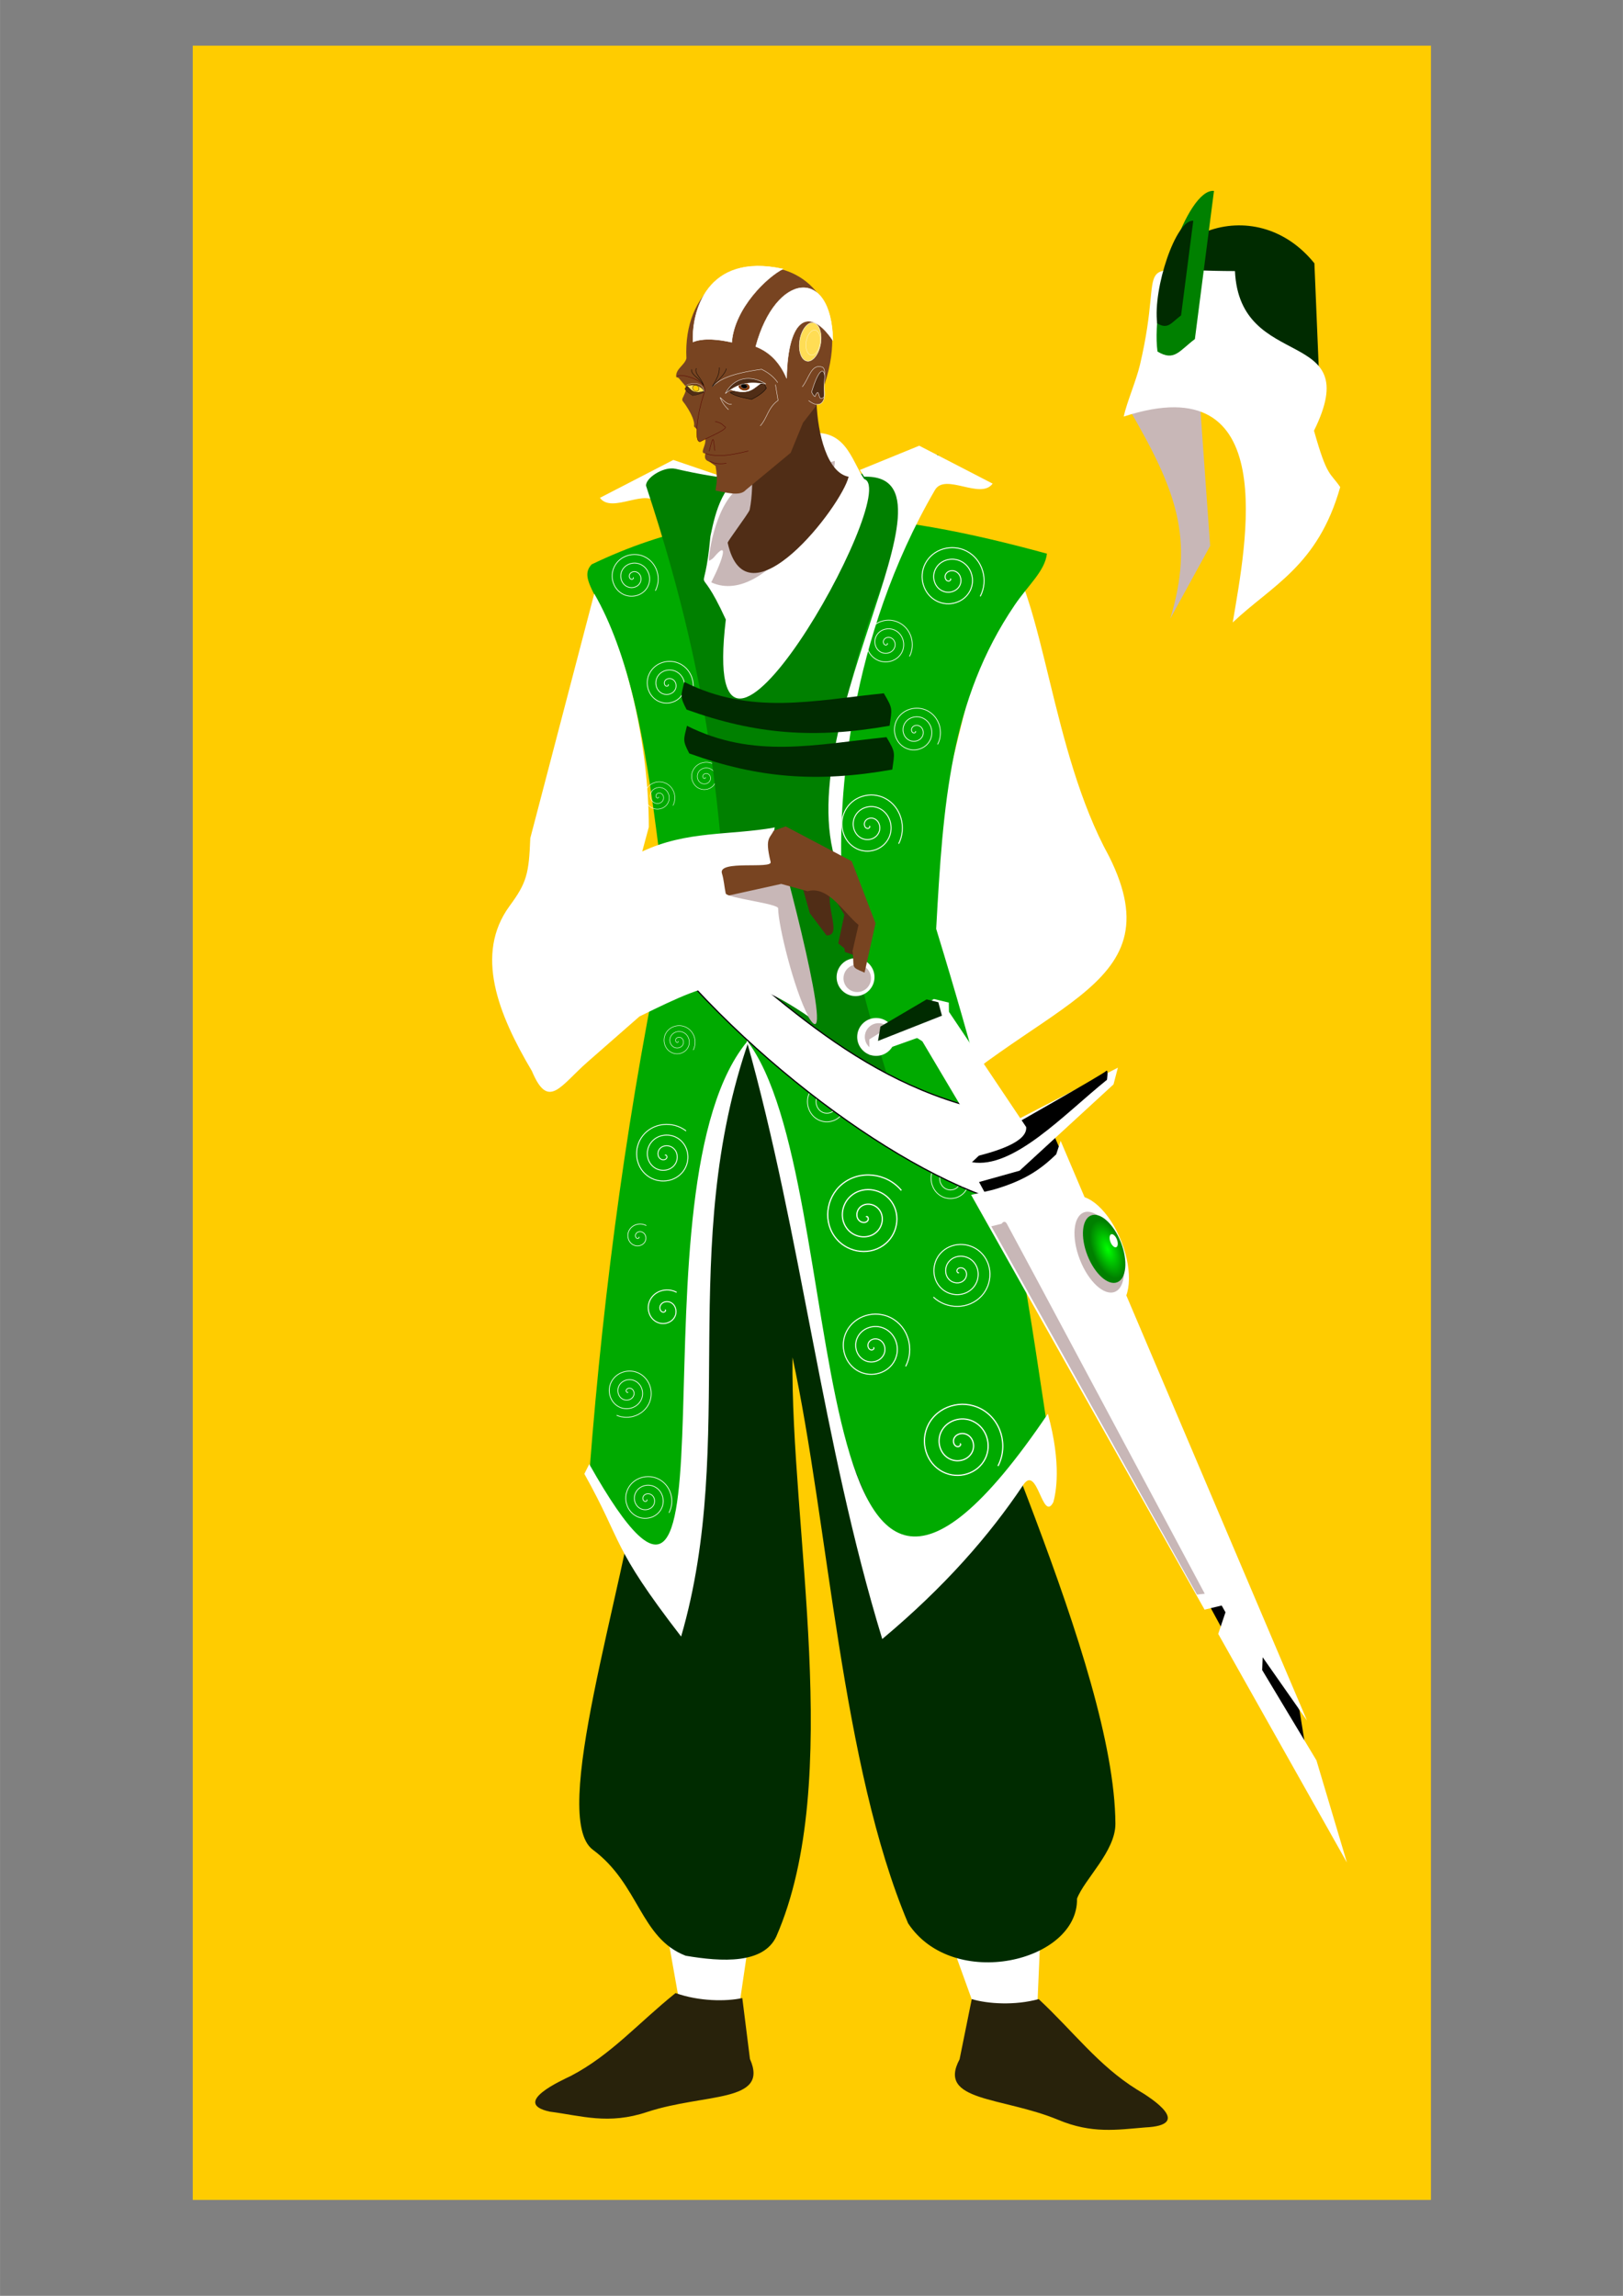 <?xml version="1.0" encoding="UTF-8"?>
<svg width="210mm" height="297mm" version="1.1" viewBox="0 0 744.09 1052.4" xmlns="http://www.w3.org/2000/svg" xmlns:xlink="http://www.w3.org/1999/xlink">
<rect x="0" y="0" width="744.09" height="1052.4" fill="#808080" stroke="none"/>
<defs>
<radialGradient id="a" cx="260.62" cy="577.59" r="44.447" gradientTransform="matrix(.158 0 0 .316 223.39 536.08)" gradientUnits="userSpaceOnUse">
<stop stop-color="#0f0" offset="0"/>
<stop stop-color="#0f0" stop-opacity="0" offset="1"/>
</radialGradient>
</defs>
<rect x="88.358" y="20.934" width="567.7" height="987.51" fill="#fc0"/>
<path d="m437.42 894.09 9.034 25.02c12.545 6.572 17.086 5.224 29.16-0.157l1.453-33.63-23.049 9.485z" fill="#fff" fill-rule="evenodd"/>
<path d="m305.82 886.02 5.241 29.536 9.532 8.266 18.275-3.99 3.966-26.888-18.217 3.911z" fill="#fff" fill-rule="evenodd"/>
<path d="m459.32 249.37c19.858 25.851 22.271 94.265 49.167 143.21 31.45 62.837-36.303 65.949-92.944 125.97l-31.788 5.952 45.924-147.46 22.486-91.027z" fill="#fff" fill-rule="evenodd"/>
<path d="m261.72 951.6c18.414-9.625 30.895-24.261 47.997-37.983 10.73 3.832 23.188 3.918 30.601 2.287l3.511 27.938c8.962 20.213-20.682 15.593-47.081 24.274-17.845 5.979-30.079 1.745-44.693-0.135-18.047-3.919 5.8-14.489 9.666-16.381z" fill="#28220b" fill-rule="evenodd"/>
<path d="m294.34 669.8c-8.873 61.28-42.501 163.32-22.536 178.12 21.339 15.817 21.646 40.498 42.559 48.589 16.732 2.842 35.653 3.83 41.559-8.841 31.178-71.458 6.425-187.67 7.422-265.46 16.614 77.149 22.339 186.88 52.993 259.44 20.639 31.291 78.035 17.666 77.441-11.292 3.368-8.952 17.682-21.738 17.605-34.402-0.441-72.519-69.36-210.29-85.39-272.99l-28.569-89.6-81.856 1.352z" fill="#002b00" fill-rule="evenodd"/>
<path d="m521.24 957.84c-17.645-10.971-29.001-26.496-45.033-41.454-10.986 3.022-23.415 2.179-30.686 0l-5.583 27.599c-10.444 19.489 19.462 17.091 45.141 27.715 15.493 6.513 27.132 4.569 39.924 3.518 21.728-1.017 3.873-12.908-3.763-17.378z" fill="#28220b" fill-rule="evenodd"/>
<path d="m271.25 258.72c69.43-33.464 138.15-24.275 208.74-4.919-0.936 8.006-8.549 14.352-14.777 23.535-29.603 43.646-32.84 91.024-36.003 148.44 36.045 117.51 40.752 162.19 51.16 229.83-19.282 35.78-38.512 59.135-51.847 59.778-49.365 2.379-60.668-178.97-85.383-237.78-55.92 109.85 1.922 319.95-72.828 196.25 6.571-85.292 18.014-169.17 35.764-252.66-7.016-53.217-11.312-105.65-30.946-143.53-5.116-9.869-8.031-14.532-3.883-18.951z" fill="#0a0" fill-rule="evenodd"/>
<path d="m406.72 294.85c0.513 0.303-0.156 0.842-0.504 0.853-0.945 0.031-1.383-1.076-1.202-1.862 0.322-1.405 1.95-1.979 3.22-1.552 1.863 0.627 2.588 2.835 1.901 4.577-0.916 2.322-3.723 3.204-5.935 2.25-2.784-1.2-3.822-4.612-2.599-7.293 1.481-3.246 5.503-4.441 8.65-2.948 3.709 1.76 5.062 6.394 3.297 10.008-2.038 4.172-7.285 5.683-11.365 3.646-4.636-2.315-6.305-8.177-3.995-12.723 2.591-5.1 9.069-6.928 14.081-4.345 5.564 2.868 7.55 9.961 4.694 15.438" fill="none" stroke="#fff" stroke-width=".326px"/>
<path transform="matrix(.729 0 0 .747 -98.995 331.78)" d="m682.51 62.711c0.925 0.547-0.281 1.517-0.909 1.538-1.703 0.057-2.492-1.94-2.167-3.356 0.581-2.533 3.516-3.567 5.803-2.797 3.357 1.13 4.665 5.11 3.426 8.25-1.652 4.186-6.71 5.774-10.698 4.055-5.018-2.163-6.888-8.314-4.685-13.145 2.669-5.851 9.919-8.005 15.592-5.314 6.685 3.172 9.124 11.525 5.943 18.039-3.673 7.521-13.132 10.244-20.486 6.572-8.357-4.172-11.365-14.739-7.202-22.933 4.671-9.193 16.347-12.487 25.381-7.831 10.029 5.169 13.609 17.955 8.46 27.828" fill="none" stroke="#fff" stroke-width=".587px"/>
<path d="m323.36 356.32c0.336 0.199-0.102 0.551-0.33 0.558-0.618 0.021-0.905-0.704-0.787-1.218 0.211-0.92 1.276-1.295 2.107-1.015 1.219 0.41 1.694 1.855 1.244 2.995-0.6 1.52-2.436 2.096-3.884 1.472-1.822-0.785-2.501-3.018-1.701-4.772 0.969-2.124 3.601-2.906 5.661-1.929 2.427 1.152 3.312 4.184 2.158 6.549-1.333 2.73-4.767 3.719-7.437 2.386-3.034-1.515-4.126-5.351-2.615-8.326 1.696-3.337 5.935-4.533 9.214-2.843 3.641 1.877 4.941 6.518 3.071 10.103" fill="none" stroke="#fff" stroke-width=".213px"/>
<path d="m358.16 227.7-49.464-16.865-33.654 17.376c5.559 7.59 21.767-5.131 26.463 2.949 39.341 67.699 41.844 147.79 39.842 184.17 33.727-71.286-69.766-214.77 16.812-187.63z" fill="#fff" fill-rule="evenodd"/>
<path d="m296.21 222.74c67.362 202.84-5.495 224.79 118.85 296.36-45.697-139.52-43.255-186.21 15.094-310.72-44.376 13.516-78.331 16.34-120.35 6.542-5.641-1.315-14.046 4.353-13.597 7.814z" fill="#008000" fill-rule="evenodd"/>
<path d="m344.98 213.74c-13.796 7.82-16.726 19.853-19.27 32.035-3.136 33.933-7.089 7.278 7.05 38.234-12.845 107.82 81.257-59.051 63.447-64.405-6.035-8.699-8.543-24.732-27.933-20.45z" fill="#fff" fill-rule="evenodd"/>
<path d="m301.84 365.29c0.336 0.199-0.102 0.551-0.33 0.558-0.618 0.021-0.905-0.704-0.787-1.218 0.211-0.92 1.276-1.295 2.107-1.015 1.219 0.41 1.694 1.855 1.244 2.995-0.6 1.52-2.436 2.096-3.884 1.472-1.822-0.785-2.501-3.018-1.701-4.772 0.969-2.124 3.601-2.906 5.661-1.929 2.427 1.152 3.312 4.184 2.158 6.549-1.333 2.73-4.767 3.719-7.437 2.386-3.034-1.515-4.126-5.351-2.615-8.326 1.696-3.337 5.935-4.533 9.214-2.843 3.641 1.877 4.941 6.518 3.071 10.103" fill="none" stroke="#fff" stroke-width=".213px"/>
<path d="m325.09 434.54c0.597 0.353-0.181 0.979-0.586 0.992-1.099 0.036-1.608-1.252-1.398-2.165 0.375-1.634 2.268-2.301 3.744-1.804 2.166 0.729 3.01 3.297 2.21 5.323-1.066 2.701-4.329 3.725-6.902 2.616-3.237-1.396-4.444-5.364-3.022-8.481 1.722-3.775 6.399-5.165 10.059-3.428 4.313 2.046 5.887 7.436 3.834 11.638-2.37 4.852-8.472 6.609-13.217 4.24-5.391-2.692-7.333-9.509-4.646-14.796 3.014-5.931 10.546-8.056 16.375-5.052 6.471 3.335 8.78 11.584 5.458 17.954" fill="none" stroke="#fff" stroke-width=".379px"/>
<path d="m517.9 187.89c21.278 36.729 29.849 58.827 18.611 95.728l18.306-33.38-5.014-70.082z" fill="#c8b7b7" fill-rule="evenodd"/>
<path d="m340.82 222.41c-12.281 6.014-16.133 31.601-15.76 34.659 0 0 1.273-0.416 2.453-1.831 6.241-7.485 4.536-0.053-1.432 11.723 26.567 12.049 57.559-44.282 56.623-55.69z" fill="#c8b7b7" fill-rule="evenodd"/>
<g transform="matrix(.181 .03 -.03 .181 169.52 176.38)">
<path d="m976.54 42.664c5.439 37.073 12.421 74.454 11.098 110.17-0.161 4.349-13.64 31.752-25.076 55.307-8.189 16.867-15.331 31.762-15.786 34.809 82.066 205.64 266.05-136.81 271.34-211.96-54.792-0.937-94.055-94.301-109.25-169.15-24.61 0.412-150.51 83.084-132.33 180.82z" fill="#502d16" fill-rule="evenodd"/>
<path d="m752.29-144.21c33.985 4.548 32.82 20.216 25.665 45.286-4.048 10.74 0.171 10.595 7.152 17.883 33.252 34.763 31.203 48.624 31.075 50.979l32.072 24.244c8.284 15.951-9.491 40.751 7.204 37.973-1.088 15.763 5.471 16.747 14.846 19.484l15.326 7.194c12.948 37.354 8.369 42.988 10.102 60.609 24.778 0.286 62.818 5.451 74.282-13.796l95.424-109.95 18.183-79.297 25.254-46.467c117.71-438.03-412.25-403.72-339.01-64.229-1.919 18.133-22.993 30.306-17.573 50.086z" fill="#784421" fill-rule="evenodd"/>
<path d="m754.82-146.23c2.704-8.694 55.754-4.887 70.092 13.734 2.809 3.648 3.789 11.643 2.989 16.086-8.95 49.696-6.073 125.94 9.752 121.7 24.66-18.745 69.09-45.278 53.033-47.982-5.509-2.928-5.063-6.396-24.244-8.081" fill="#784421" fill-rule="evenodd" stroke="#500" stroke-width="1px"/>
<path d="m827.96-119.15c-7.538 5.849-17.208 10.693-27.571 13.76-13.156-4.993-19.526-9.852-21.93-13.346l2.798-6.545c23.192 4.005 31.825 3.439 46.704 6.132z" fill="#502d16" fill-rule="evenodd" stroke="#000" stroke-width=".546px"/>
<path d="m855.52 31.867c38.8 8.425 94.129-19.718 104.86-23.295" fill-opacity="0" stroke="#500" stroke-width="1px"/>
<path d="m869.47 49.23c14.564 6.007 31.729 1.922 41.669-1.515" fill-opacity="0" stroke="#500" stroke-width="1px"/>
<path d="m844.72-135.63c16.929-19.986 35.007-37.72 114.87-62.664 25.714 7.451 39.502 20.055 45.235 26.298" fill="none" stroke="#fff" stroke-width="1px"/>
<path d="m900.28-99.767c-9.518 3.324-20.501-5.078-31.315-12.122 5.896 10.268 14.475 19.195 25.759 26.769" fill="none" stroke="#fff" stroke-width="1px"/>
<path d="m1000.1-166.13 12.857 37.857c-22.347 22.189-19.212 48.056-33.571 70" fill-opacity="0" stroke="#fff" stroke-width="1px"/>
<path d="m863.91 25.239c3.449-41.786 3.974-38.695 13.637-3.788" fill-opacity="0" stroke="#500" stroke-width="1px"/>
<path d="m891.87-127.91c15.737 7.372 36.015 6.794 55.357 7.857 20.458-14.858 29.237-26.504 31.786-33.929l-7.857-10.714c-38.274 17.444-54.789 25.369-79.286 36.786z" fill="#502d16" fill-rule="evenodd" stroke="#000" stroke-width="1px"/>
<path d="m891.51-135.06c5.401-12.928 15.266-18.046 24.286-24.643 27.938-6.633 34.579-3.935 50.357-5.357-18.057 13.296-21.388 36.73-74.643 30z" fill="#fff" fill-rule="evenodd" stroke="#fff" stroke-width="1px"/>
<path d="m872.59-185.77c-0.862 14.799-16.355 33.256-27.857 50.714 7.766-18.263 13.548-35.865 10-50.357" fill="none" stroke="#000" stroke-width="1px"/>
<path d="m786.89-169.46c0.862 14.799 25.284 18.256 36.786 35.714-7.766-18.263-28.905-25.865-25.357-40.357" fill="none" stroke="#000" stroke-width="1px"/>
<path d="m1067.1-171.69c13.67-23.634 12.085-62.427 42.426-56.569 12.082 7.418 4.515 31.955 11.159 49.357 14.172 37.119-2.554 55.343-32.372 38.526" fill="#784421" fill-rule="evenodd" stroke="#fff" stroke-width="1px"/>
<ellipse cx="923.66" cy="-148.27" rx="14.347" ry="9.71" fill="#803300" stroke="#fff" stroke-linecap="round" stroke-linejoin="round" stroke-width=".877"/>
<path d="m1092.2-162.56c7.97-62.769 20.673-65.091 26.072-43.571 3.675 51.294 12.318 51.086-0.083 55.344-6.98 2.397-8.963-29.264-15.988-2.13-2.452-1.746-2.32 0.816-10-9.643z" fill="#502d16" fill-rule="evenodd" stroke="#fff" stroke-width="1px"/>
<path d="m880.09-123.63c34.286-38.261 61.786-38.196 96.071-40.357-41.684-17.126-81.554-3.706-96.071 40.357z" fill="#502d16" fill-rule="evenodd" stroke="#fff" stroke-width="1px"/>
<path d="m875.09-252.56c-33.398-1.925-71.563 0.282-95.714 15-15.606-71.812-4.47-226.76 192.14-216.79-35.462 25.641-103.79 115.66-96.428 201.79z" fill="#fff" fill-rule="evenodd" stroke="#fff" stroke-width="1px"/>
<path d="m1123.7-298.27c-71.002-74.566-120.8-40.513-98.571 112.14-19.928-31.271-47.706-57.104-89.286-65.714 18.746-190.23 153.88-230.37 187.86-46.429z" fill="#fff" fill-rule="evenodd" stroke="#fff" stroke-width="1px"/>
<ellipse cx="923.48" cy="-149.34" rx="8.283" ry="5.605" stroke="#fff" stroke-linecap="round" stroke-linejoin="round" stroke-width=".506"/>
<path d="m827.78-119.26c-23.001-22.207-39.954-4.263-47.845-8.184 10.547-9.079 38.821-18.389 47.845 8.184z" fill="#784421" fill-rule="evenodd" stroke="#fff" stroke-width=".608px"/>
<ellipse cx="1068.3" cy="-285.56" rx="26.429" ry="48.571" fill="#fd5" stroke="#fff" stroke-linecap="round" stroke-linejoin="round"/>
<ellipse cx="1075.8" cy="-285.08" rx="17.509" ry="31.571" fill="#fd5" stroke="#fff" stroke-linecap="round" stroke-linejoin="round" stroke-width=".656"/>
<path d="m826.55-120.67c-4.486-8.224-12.006-8.261-17.648-11.441-15.774-0.137-18.996 2.84-27.618 4.398 11.307 6.429 17.588 20.419 45.265 7.043z" fill="#fd5" fill-rule="evenodd" stroke="#000" stroke-width=".63px"/>
<ellipse transform="matrix(-.989 -.148 -.049 .999 0 0)" cx="-802.05" cy="-243.6" rx="8.156" ry="7.121" fill="#fc0" stroke="#000" stroke-linecap="round" stroke-linejoin="round" stroke-width=".723"/>
</g>
<path d="m306.3 313.72c0.513 0.303-0.156 0.842-0.504 0.853-0.945 0.031-1.383-1.076-1.202-1.862 0.322-1.405 1.95-1.979 3.22-1.552 1.863 0.627 2.588 2.835 1.901 4.577-0.916 2.322-3.723 3.204-5.935 2.25-2.784-1.2-3.822-4.612-2.599-7.293 1.481-3.246 5.503-4.441 8.65-2.948 3.709 1.76 5.062 6.394 3.297 10.008-2.038 4.172-7.285 5.683-11.365 3.646-4.636-2.315-6.305-8.177-3.995-12.723 2.591-5.1 9.069-6.928 14.081-4.345 5.564 2.868 7.55 9.961 4.694 15.438" fill="none" stroke="#fff" stroke-width=".326px"/>
<path d="m400.43 617.62c0.741 0.438-0.225 1.215-0.728 1.232-1.364 0.045-1.996-1.554-1.736-2.688 0.465-2.029 2.816-2.857 4.648-2.24 2.689 0.905 3.737 4.093 2.744 6.609-1.323 3.353-5.375 4.625-8.569 3.248-4.019-1.733-5.518-6.659-3.752-10.529 2.138-4.686 7.945-6.412 12.489-4.256 5.355 2.541 7.308 9.231 4.76 14.449-2.942 6.024-10.518 8.206-16.409 5.264-6.693-3.342-9.104-11.806-5.768-18.369 3.741-7.363 13.094-10.002 20.329-6.272 8.033 4.14 10.901 14.381 6.777 22.29" fill="none" stroke="#fff" stroke-width=".47px"/>
<path transform="matrix(-.149 .534 -.534 -.149 786.7 256.85)" d="m735.42 444.67c1.268 0.749-0.384 2.079-1.245 2.107-2.333 0.077-3.414-2.658-2.969-4.597 0.796-3.469 4.816-4.886 7.949-3.831 4.599 1.548 6.391 7 4.693 11.302-2.263 5.734-9.192 7.91-14.654 5.555-6.873-2.963-9.436-11.388-6.417-18.006 3.656-8.015 13.587-10.966 21.358-7.279 9.158 4.345 12.499 15.787 8.141 24.71-5.031 10.302-17.988 14.033-28.062 9.003-11.447-5.715-15.569-20.19-9.865-31.415 6.399-12.592 22.392-17.105 34.767-10.727 13.738 7.081 18.642 24.595 11.589 38.119" fill="none" stroke="#fff" stroke-width=".805px"/>
<path transform="matrix(.214 -.512 .512 .214 56.795 809.03)" d="m654.12 391.1c1.576 0.931-0.478 2.583-1.548 2.619-2.899 0.096-4.244-3.303-3.691-5.714 0.989-4.312 5.986-6.073 9.881-4.762 5.716 1.923 7.944 8.7 5.833 14.048-2.813 7.127-11.425 9.832-18.214 6.905-8.543-3.683-11.729-14.156-7.976-22.381 4.545-9.962 16.889-13.631 26.548-9.048 11.383 5.401 15.536 19.623 10.119 30.714-6.254 12.805-22.359 17.443-34.881 11.19-14.228-7.104-19.351-25.096-12.262-39.048 7.953-15.652 27.833-21.261 43.214-13.333 17.076 8.801 23.172 30.571 14.405 47.381" fill="none" stroke="#fff" stroke-width="1px"/>
<path d="m440.11 661.7c0.874 0.517-0.265 1.433-0.859 1.453-1.609 0.053-2.354-1.833-2.047-3.17 0.549-2.393 3.321-3.369 5.482-2.642 3.171 1.067 4.407 4.827 3.236 7.793-1.56 3.954-6.339 5.455-10.105 3.831-4.74-2.043-6.507-7.853-4.425-12.417 2.521-5.527 9.37-7.562 14.728-5.019 6.315 2.996 8.619 10.887 5.614 17.04-3.469 7.104-12.404 9.677-19.351 6.208-7.894-3.941-10.736-13.923-6.803-21.663 4.412-8.683 15.441-11.795 23.975-7.397 9.474 4.883 12.855 16.96 7.992 26.286" fill="none" stroke="#fff" stroke-width=".555px"/>
<path d="m436.44 540.84c0.513 0.303-0.156 0.842-0.504 0.853-0.945 0.031-1.383-1.076-1.202-1.862 0.322-1.405 1.95-1.979 3.22-1.552 1.863 0.627 2.588 2.835 1.901 4.577-0.916 2.322-3.723 3.204-5.935 2.25-2.784-1.2-3.822-4.612-2.599-7.293 1.481-3.246 5.503-4.441 8.65-2.948 3.709 1.76 5.062 6.394 3.297 10.008-2.038 4.172-7.285 5.683-11.365 3.646-4.636-2.315-6.305-8.177-3.995-12.723 2.591-5.1 9.069-6.928 14.081-4.345 5.564 2.868 7.55 9.961 4.694 15.438" fill="none" stroke="#fff" stroke-width=".326px"/>
<path d="m379.77 505.67c0.513 0.303-0.156 0.842-0.504 0.853-0.945 0.031-1.383-1.076-1.202-1.862 0.322-1.405 1.95-1.979 3.22-1.552 1.863 0.627 2.588 2.835 1.901 4.577-0.916 2.322-3.723 3.204-5.935 2.25-2.784-1.2-3.822-4.612-2.599-7.293 1.481-3.246 5.503-4.441 8.65-2.948 3.709 1.76 5.062 6.394 3.297 10.008-2.038 4.172-7.285 5.683-11.365 3.646-4.636-2.315-6.305-8.177-3.995-12.723 2.591-5.1 9.069-6.928 14.081-4.345 5.564 2.868 7.55 9.961 4.694 15.438" fill="none" stroke="#fff" stroke-width=".326px"/>
<path d="m419.63 335.18c0.513 0.303-0.156 0.842-0.504 0.853-0.945 0.031-1.383-1.076-1.202-1.862 0.322-1.405 1.95-1.979 3.22-1.552 1.863 0.627 2.588 2.835 1.901 4.577-0.916 2.322-3.723 3.204-5.935 2.25-2.784-1.2-3.822-4.612-2.599-7.293 1.481-3.246 5.503-4.441 8.65-2.948 3.709 1.76 5.062 6.394 3.297 10.008-2.038 4.172-7.285 5.683-11.365 3.646-4.636-2.315-6.305-8.177-3.995-12.723 2.591-5.1 9.069-6.928 14.081-4.345 5.564 2.868 7.55 9.961 4.694 15.438" fill="none" stroke="#fff" stroke-width=".326px"/>
<path d="m435.64 265.23c0.691 0.408-0.209 1.133-0.679 1.148-1.271 0.042-1.861-1.448-1.618-2.505 0.434-1.891 2.624-2.663 4.332-2.088 2.506 0.843 3.483 3.815 2.558 6.159-1.233 3.125-5.009 4.311-7.986 3.027-3.746-1.615-5.142-6.207-3.497-9.813 1.993-4.368 7.405-5.976 11.64-3.967 4.991 2.368 6.811 8.604 4.437 13.467-2.742 5.614-9.803 7.648-15.293 4.906-6.238-3.115-8.485-11.003-5.376-17.12 3.487-6.863 12.203-9.322 18.947-5.846 7.487 3.859 10.159 13.404 6.316 20.774" fill="none" stroke="#fff" stroke-width=".438px"/>
<path d="m290.22 264.73c0.513 0.303-0.156 0.842-0.504 0.853-0.945 0.031-1.383-1.076-1.202-1.862 0.322-1.405 1.95-1.979 3.22-1.552 1.863 0.627 2.588 2.835 1.901 4.577-0.916 2.322-3.723 3.204-5.935 2.25-2.784-1.2-3.822-4.612-2.599-7.293 1.481-3.246 5.503-4.441 8.65-2.948 3.709 1.76 5.062 6.394 3.297 10.008-2.038 4.172-7.285 5.683-11.365 3.646-4.636-2.315-6.305-8.177-3.995-12.723 2.591-5.1 9.069-6.928 14.081-4.345 5.564 2.868 7.55 9.961 4.694 15.438" fill="none" stroke="#fff" stroke-width=".326px"/>
<path d="m310.9 477.28c0.346 0.205-0.105 0.568-0.34 0.575-0.637 0.021-0.932-0.726-0.811-1.255 0.217-0.947 1.315-1.334 2.171-1.046 1.256 0.423 1.745 1.911 1.281 3.086-0.618 1.566-2.51 2.16-4.001 1.517-1.877-0.809-2.576-3.11-1.752-4.916 0.998-2.188 3.71-2.994 5.832-1.987 2.5 1.186 3.413 4.311 2.223 6.747-1.374 2.813-4.911 3.832-7.662 2.458-3.125-1.56-4.251-5.513-2.693-8.577 1.747-3.438 6.114-4.67 9.493-2.929 3.751 1.933 5.09 6.715 3.164 10.408" fill="none" stroke="#fff" stroke-width=".22px"/>
<path transform="matrix(.099 -.546 .546 .099 66.753 766.61)" d="m496.79 346c1.152 0.681-0.349 1.888-1.131 1.914-2.119 0.07-3.102-2.414-2.697-4.176 0.723-3.152 4.375-4.438 7.221-3.48 4.178 1.406 5.806 6.359 4.263 10.267-2.056 5.209-8.35 7.186-13.312 5.046-6.244-2.692-8.572-10.346-5.829-16.357 3.321-7.281 12.343-9.962 19.402-6.612 8.319 3.947 11.354 14.342 7.396 22.448-4.57 9.359-16.341 12.748-25.493 8.179-10.399-5.192-14.143-18.341-8.962-28.538 5.813-11.439 20.342-15.539 31.583-9.745 12.48 6.432 16.935 22.343 10.528 34.628" fill="none" stroke="#fff" stroke-width=".731px"/>
<path d="m304.91 600.35c0.703 0.416-0.213 1.153-0.691 1.169-1.294 0.043-1.894-1.474-1.647-2.55 0.442-1.925 2.672-2.71 4.41-2.125 2.551 0.859 3.546 3.883 2.604 6.27-1.255 3.181-5.1 4.388-8.13 3.082-3.813-1.644-5.235-6.318-3.56-9.989 2.029-4.446 7.538-6.084 11.849-4.038 0.157 0.075 0.312 0.153 0.465 0.237" fill="none" stroke="#fff" stroke-width=".446px"/>
<path d="m296.46 687.43c0.513 0.303-0.156 0.842-0.504 0.853-0.945 0.031-1.383-1.076-1.202-1.862 0.322-1.405 1.95-1.979 3.22-1.552 1.863 0.627 2.588 2.835 1.901 4.577-0.916 2.322-3.723 3.204-5.935 2.25-2.784-1.2-3.822-4.612-2.599-7.293 1.481-3.246 5.503-4.441 8.65-2.948 3.709 1.76 5.062 6.394 3.297 10.008-2.038 4.172-7.285 5.683-11.365 3.646-4.636-2.315-6.305-8.177-3.995-12.723 2.591-5.1 9.069-6.928 14.081-4.345 5.564 2.868 7.55 9.961 4.694 15.438" fill="none" stroke="#fff" stroke-width=".326px"/>
<path transform="matrix(.042 .553 -.553 .042 567.67 359.41)" d="m462.89 540.98c0.925 0.547-0.281 1.517-0.909 1.538-1.703 0.057-2.492-1.94-2.167-3.356 0.581-2.533 3.516-3.567 5.803-2.797 3.357 1.13 4.665 5.11 3.426 8.25-1.652 4.186-6.71 5.774-10.698 4.055-5.018-2.163-6.888-8.314-4.685-13.145 2.669-5.851 9.919-8.005 15.592-5.314 6.685 3.172 9.124 11.525 5.943 18.039-3.673 7.521-13.132 10.244-20.486 6.572-8.357-4.172-11.365-14.739-7.202-22.933 4.671-9.193 16.347-12.487 25.381-7.831 10.029 5.169 13.609 17.955 8.46 27.828" fill="none" stroke="#fff" stroke-width=".587px"/>
<path d="m292.86 566.98c0.457 0.27-0.139 0.75-0.449 0.76-0.842 0.028-1.232-0.959-1.071-1.659 0.287-1.252 1.737-1.763 2.868-1.382 1.659 0.558 2.306 2.525 1.693 4.077-0.816 2.069-3.316 2.854-5.287 2.004-2.48-1.069-3.404-4.109-2.315-6.496 1.319-2.892 4.902-3.956 7.706-2.626 0.102 0.049 0.203 0.1 0.302 0.154" fill="none" stroke="#fff" stroke-width=".29px"/>
<path d="m342.25 476.73c25.463 90.736 34.466 183.65 62.234 274.6 28.686-24.001 49.144-47.487 64.648-70.664 6.519-9.746 8.8 17.55 13.81 7.898 1.063-3.932 3.917-16.976-2.522-40.49-118.15 174.69-88.523-107.4-138.17-171.34z" fill="#fff" fill-rule="evenodd"/>
<path d="m343.6 476.2c-33.502 95.559-5.192 184.02-31.331 273.99-32.338-41.903-26.425-42.487-44.367-74.573l2.242-4.483c74.614 132.33 15.53-128.96 73.456-194.93z" fill="#fff" fill-rule="evenodd"/>
<circle cx="401.68" cy="475.33" r="8.686" fill="#fff"/>
<circle cx="402.8" cy="475.33" r="6.305" fill="#c8b7b7"/>
<path d="m346.12 458.65c0.2 0.118-0.061 0.327-0.196 0.332-0.367 0.012-0.538-0.419-0.468-0.724 0.125-0.547 0.759-0.77 1.252-0.604 0.725 0.244 1.007 1.103 0.739 1.78-0.356 0.903-1.448 1.246-2.309 0.875-1.083-0.467-1.487-1.794-1.011-2.837 0.576-1.263 2.141-1.728 3.365-1.147 1.443 0.685 1.969 2.487 1.283 3.893-0.793 1.623-2.834 2.211-4.421 1.418-1.803-0.9-2.453-3.181-1.554-4.949 1.008-1.984 3.528-2.695 5.477-1.69 2.164 1.116 2.937 3.875 1.826 6.005" fill="none" stroke="#fff" stroke-width=".127px"/>
<path d="m394.18 215.45 27.263-11.136 33.654 17.376c-5.559 7.59-21.767-5.131-26.463 2.949-39.341 67.699-44.646 141.18-42.644 177.55-29.788-63.207 60.381-185.13 10.201-183.66z" fill="#fff" fill-rule="evenodd"/>
<path d="m313.73 312.61c30.499 15.308 58.754 8.563 91.474 5.201 4.267 7.2 3.738 6.964 2.651 14.866-34.34 6.066-61.449 4.002-93.064-7.403-3.175-6.016-2.584-6.335-1.06-12.664z" fill="#002b00" fill-rule="evenodd"/>
<path d="m314.95 332.71c30.499 15.308 58.754 8.563 91.474 5.201 4.267 7.2 3.738 6.964 2.651 14.866-34.34 6.066-61.449 4.002-93.064-7.403-3.176-6.016-2.584-6.335-1.06-12.664z" fill="#002b00" fill-rule="evenodd"/>
<circle cx="392.24" cy="447.93" r="8.686" fill="#fff"/>
<circle cx="393.02" cy="448.45" r="6.305" fill="#c8b7b7"/>
<path d="m366.6 402.03 4.664 16.561 7.678 10.206c8.223 0.168-2.833-15.771 3.449-25.006z" fill="#502d16" fill-rule="evenodd"/>
<path d="m354.68 379.24c-4.392 3.893-11.061 0.7-14.868 3.967-31.467 27.006-38.904 33.603 29.058 79.866 15.547 29.62-4.612-51.633-14.19-83.833z" fill="#c8b7b7" fill-rule="evenodd"/>
<path d="m381.23 409.48 5.884 9.807-2.802 13.17 2.802 2.242 0.28 1.681 3.923 1.401 6.725-14.291-11.208-15.131z" fill="#502d16" fill-rule="evenodd"/>
<path d="m293.52 422.93c48.974 65.574 129.28 121.5 175.18 130.39l-11.469-43.112c-66.252-13.146-104.75-58.362-153.62-96.244z" fill="#fff" fill-rule="evenodd" stroke="#000" stroke-width=".555px"/>
<path d="m370.24 408.54c9.534-2.728 16.684 10.05 23.358 15.426l-2.74 12.009c1.007 7.958-1.247 7.06 5.524 9.872l5.02-22.613-10.896-28.442-30.306-15.976-39.987 14.523 8.411 18.37 29.548-6.521z" fill="#784421" fill-rule="evenodd"/>
<path d="m272.44 272.15-29.324 112.06c-0.624 16.319-1.626 20.442-9.558 31.179-15.989 21.971-5.327 49.241 10.299 75.586 7.553 18.077 12.966 6.808 25.564-4.227l23.742-20.798c36.457-17.974 46.095-21.348 77.459 0-6.578-12.174-13.885-41.955-13.873-49.574 6e-3 -2.18-23.594-4.73-24.043-6.851-0.645-3.048-0.803-6.2-1.726-9.165-1.957-6.288 23.165-1.801 22.329-5.223-3.037-12.428 0.186-10.347 1.96-15.817-21.252 3.737-40.285 1.373-60.832 11.007l3.021-11.204c-0.032-37.057-9.685-80.579-25.016-106.97z" fill="#fff" fill-rule="evenodd"/>
<g transform="matrix(.555 0 0 .555 247.61 356.75)" fill-rule="evenodd">
<path d="m528.12-384.76 23.315-67.212c28.886-10.638 63.745-3.712 88.221 26.67l3.899 93.725-68.566-48.397z" fill="#002b00"/>
<path d="m482.16-298.74c130.83-42.777 100.97 104.73 90.022 170.07 32.267-30.599 70.363-46.628 88.795-111.81-8.52-12.504-10.758-7.86-21.661-46.574 43.199-87.447-61.392-47.451-65.296-131.85-92.37-0.159-56.59-15.853-78.406 77.146-3.186 13.58-11.17 31.737-13.453 43.026z" fill="#fff"/>
<path d="m510.02-352.45c-5.837-44.991 24.31-134.9 46.676-132.67l-15.776 122.39c-12.987 9.758-17.006 18.706-30.901 10.277z" fill="#008000"/>
<path d="m509.79-375.74c-3.727-28.723 15.52-86.125 29.8-84.698l-10.072 78.137c-8.291 6.23-10.857 11.942-19.728 6.561z" fill="#002b00"/>
</g>
<g transform="matrix(-.144 -.536 .536 -.144 398.18 1011.4)" fill-rule="evenodd">
<path d="m231.32 442.74 577.05-138.64-5.242 35.917 11.051 37.572-511.05 72.554z"/>
<path d="m171.73 455.36 209.95-53.674 15.675 10.422 6.234-1.594 0.35-14.518 380.91-97.382-0.654 18.332c0.435 29.586 7.283 44.632 14.749 58.272l9.793 6.4-515.22 72.327 60.034-21.81-10.104-3.136-83.711 23.953z" fill="#fff"/>
<path d="m793.22 293.23 13.385-4.546 21.213 30.305 27.022 124-12.399-7.082-48.715-93.429z" fill="#fff"/>
<path d="m810.71 306.29c-14.581 31.627 18.522 83.859 36.786 125.36 0 0 8.929 3.929 7.143 1.071-1.786-2.857-24.286-90-24.286-90z"/>
<path d="m814.69 304.85c-0.898 22.797 0.156 50.142 12.428 52.232l117.88-40.11-14.142-36.366-13.077 12.01-79.019 22.151z" fill="#fff"/>
<path d="m923.78 317.19-5.544-69.642 12.438 3.174 18.361 60.188-6.061 11.112z" fill="#fff"/>
<path d="m934.01 313.76-6.424-56.42 10.916 4.971 11.789 42.676-4.775 8.755z" fill="#002b00"/>
</g>
<path d="m454.47 562.14 4.755-1.189s1.189-1.981 2.378 0c1.189 1.981 90.747 169.61 90.747 169.61l-3.566 0.396z" fill="#c8b7b7" fill-rule="evenodd"/>
<g transform="matrix(.517 -.202 .202 .517 300.31 403.97)">
<ellipse cx="226.27" cy="417.48" rx="24.244" ry="48.992" fill="#fff"/>
<ellipse cx="230.31" cy="418.85" rx="17.173" ry="35.204" fill="#c8b7b7"/>
</g>
<ellipse transform="matrix(.931 -.364 .364 .931 0 0)" cx="263.11" cy="717.77" rx="8.228" ry="16.456" fill="#008000"/>
<ellipse transform="matrix(.931 -.364 .364 .931 0 0)" cx="264.51" cy="718.33" rx="7.012" ry="14.025" fill="url(#a)"/>
<ellipse transform="matrix(.931 -.364 .364 .931 0 0)" cx="268.53" cy="715.9" rx="1.589" ry="3.179" fill="#fff"/>
</svg>
